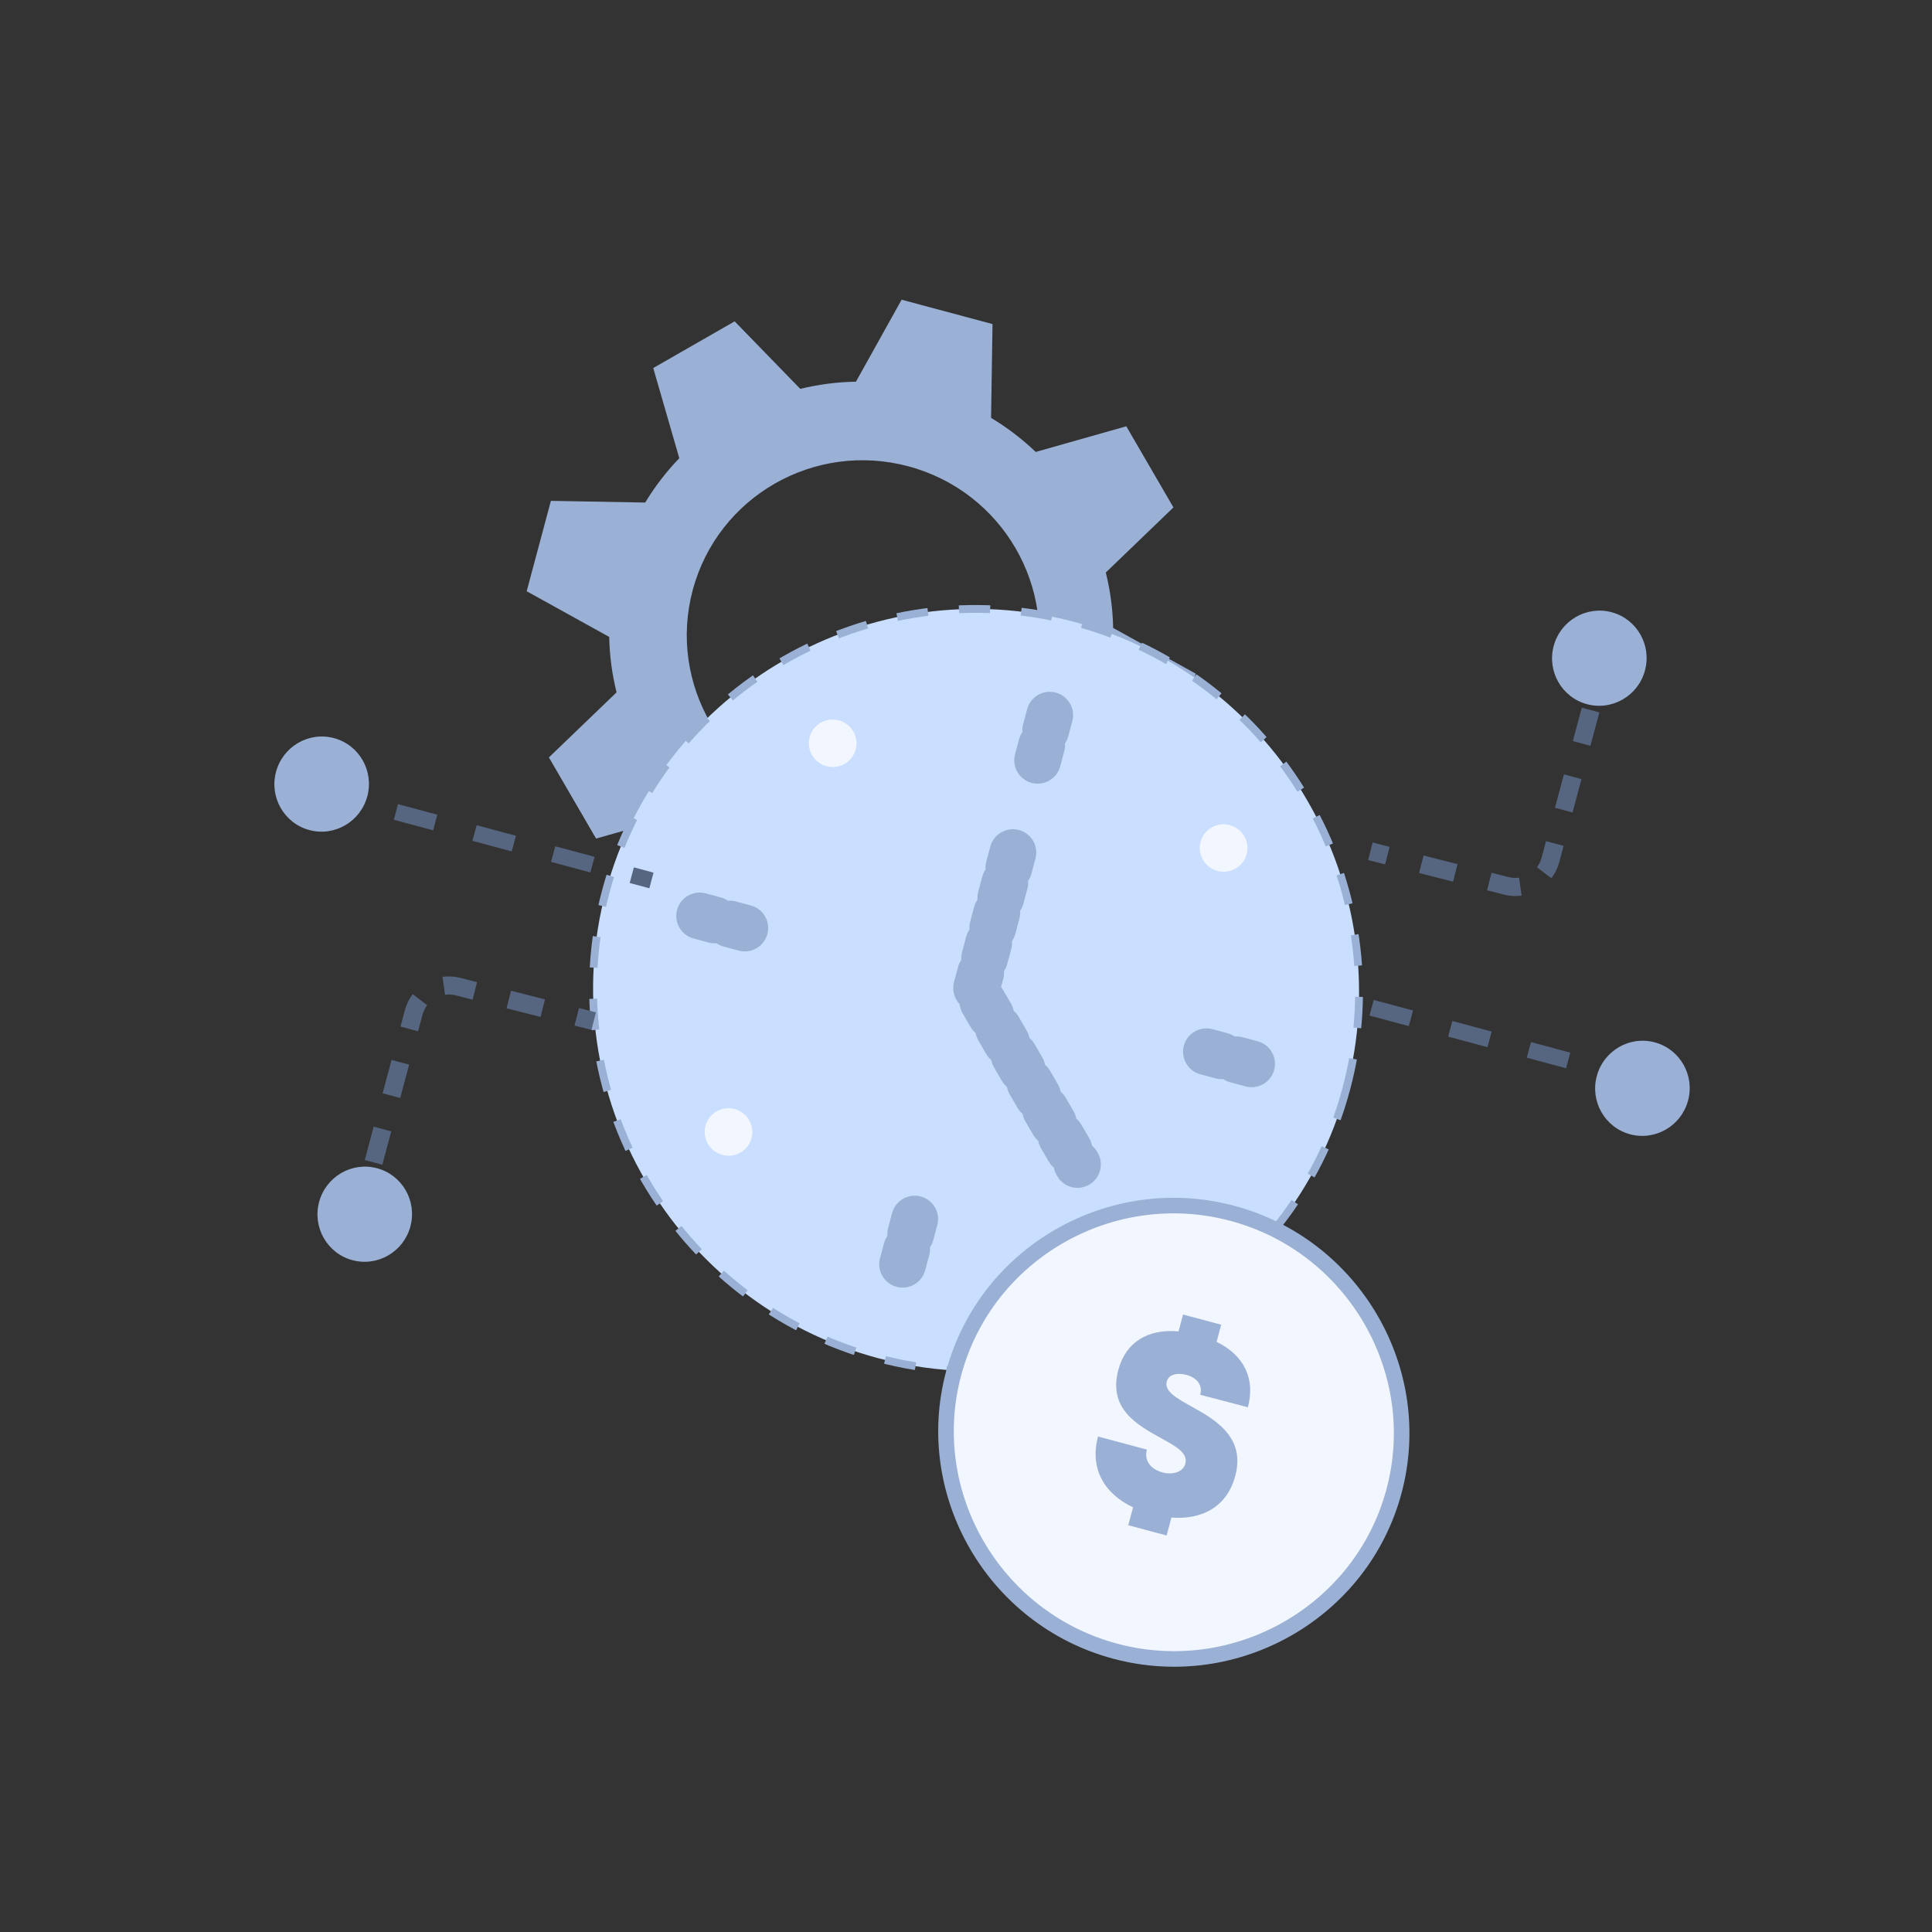 <svg width="124" height="124" viewBox="0 0 124 124" fill="none" xmlns="http://www.w3.org/2000/svg">
<rect x="0" y="0" width="124" height="124" fill="#333333" stroke="none"/>
<g id="icon-1" clip-path="url(#clip0_3566_4298)">
<g id="Group 280521">
<path id="Exclude" fill-rule="evenodd" clip-rule="evenodd" d="M46.935 54.36L46.843 60.382L52.677 61.945L55.607 56.684C56.819 56.662 58.019 56.508 59.182 56.223L63.393 60.556L68.618 57.559L66.946 51.77C67.776 50.913 68.51 49.957 69.134 48.925L75.187 49.035L76.741 43.234L71.445 40.303C71.42 39.097 71.262 37.903 70.972 36.745L75.314 32.568L72.288 27.36L66.474 29.007C65.604 28.174 64.643 27.441 63.609 26.821L63.702 20.799L57.868 19.236L54.937 24.497C53.732 24.517 52.533 24.672 51.363 24.958L47.152 20.625L41.927 23.621L43.599 29.411C42.768 30.268 42.035 31.224 41.41 32.255L35.358 32.146L33.804 37.947L39.1 40.878C39.125 42.084 39.282 43.278 39.573 44.436L35.23 48.613L38.257 53.821L44.07 52.174C44.935 53.002 45.897 53.736 46.935 54.36ZM52.48 51.664C58.516 53.281 64.713 49.727 66.321 43.725C67.929 37.724 64.34 31.547 58.304 29.93C52.267 28.312 46.071 31.867 44.462 37.868C42.854 43.87 46.444 50.046 52.48 51.664Z" fill="#9AB1D5"/>
<g id="Group 237757">
<g id="Group 237729">
<path id="Vector 110 (Stroke)" fill-rule="evenodd" clip-rule="evenodd" d="M103.308 68.235L104.569 68.573L104.3 69.577L103.039 69.239L103.308 68.235ZM98.261 66.883L100.784 67.559L100.515 68.563L97.992 67.886L98.261 66.883ZM93.214 65.531L95.738 66.207L95.469 67.21L92.945 66.534L93.214 65.531ZM88.168 64.178L90.691 64.855L90.422 65.858L87.899 65.182L88.168 64.178ZM84.383 63.164L85.644 63.502L85.375 64.506L84.114 64.168L84.383 63.164Z" fill="#566680"/>
<path id="Ellipse 89" d="M106.205 66.9C104.587 66.466 102.922 67.436 102.485 69.066C102.048 70.695 103.006 72.368 104.624 72.801C106.242 73.234 107.907 72.265 108.344 70.635C108.781 69.006 107.823 67.334 106.205 66.9Z" fill="#9AB1D5"/>
</g>
<g id="Group 237753">
<path id="Vector 110 (Stroke)_2" fill-rule="evenodd" clip-rule="evenodd" d="M102.096 43.281L102.383 42.21L103.511 42.512L103.224 43.583L102.096 43.281ZM100.948 47.563L101.522 45.422L102.651 45.724L102.077 47.865L100.948 47.563ZM99.801 51.846L100.375 49.704L101.503 50.006L100.93 52.148L99.801 51.846ZM98.941 55.057L99.227 53.987L100.356 54.289L100.069 55.359C99.968 55.735 99.797 56.076 99.573 56.368L98.643 55.663C98.777 55.488 98.88 55.285 98.941 55.057ZM96.818 56.293C97.047 56.351 97.276 56.362 97.495 56.331L97.661 57.482C97.294 57.533 96.911 57.515 96.532 57.419L95.442 57.142L95.728 56.016L96.818 56.293ZM91.368 54.908L93.548 55.462L93.262 56.587L91.082 56.033L91.368 54.908ZM88.098 54.076L89.188 54.353L88.901 55.479L87.811 55.202L88.098 54.076Z" fill="#566680"/>
<path id="Ellipse 89_2" d="M103.439 39.294C101.821 38.861 100.156 39.831 99.719 41.46C99.283 43.09 100.24 44.762 101.858 45.196C103.476 45.629 105.142 44.66 105.578 43.03C106.015 41.401 105.057 39.728 103.439 39.294Z" fill="#9AB1D5"/>
</g>
</g>
<g id="g720">
<g id="g722">
<g id="Clip path group">
<mask id="mask0_3566_4298" style="mask-type:luminance" maskUnits="userSpaceOnUse" x="30" y="31" width="65" height="65">
<g id="clipPath728">
<path id="path726" d="M44.136 31.691L94.603 45.214L81.158 95.392L30.691 81.869L44.136 31.691Z" fill="white"/>
</g>
</mask>
<g mask="url(#mask0_3566_4298)">
<g id="g724">
<g id="g730">
<path id="path732" d="M86.402 69.906C82.921 82.896 69.383 90.661 56.318 87.16C43.253 83.659 35.411 70.166 38.892 57.176C42.373 44.186 55.91 36.421 68.975 39.922C82.04 43.423 89.882 56.916 86.402 69.906Z" fill="#CADFFF" stroke="#9AB1D5" stroke-width="0.5" stroke-linejoin="bevel" stroke-dasharray="2 2"/>
</g>
<g id="g734">
<path id="path736" d="M45.991 71.334C46.722 70.915 47.658 71.165 48.082 71.894C48.505 72.623 48.256 73.554 47.525 73.973C46.794 74.393 45.858 74.142 45.434 73.413C45.01 72.684 45.26 71.753 45.991 71.334Z" fill="#F2F7FF"/>
</g>
<g id="g738">
<path id="path740" d="M77.767 53.108C78.498 52.689 79.435 52.94 79.858 53.669C80.282 54.398 80.032 55.328 79.301 55.748C78.57 56.167 77.634 55.916 77.21 55.187C76.787 54.459 77.036 53.528 77.767 53.108Z" fill="#F2F7FF"/>
</g>
<g id="g742">
<path id="path744" d="M54.767 46.946C55.19 47.675 54.941 48.606 54.21 49.025C53.479 49.444 52.542 49.194 52.119 48.465C51.695 47.736 51.945 46.805 52.676 46.386C53.407 45.966 54.343 46.217 54.767 46.946Z" fill="#F2F7FF"/>
</g>
<g id="g746">
<path id="path748" d="M73.173 78.617C73.597 79.346 73.347 80.276 72.616 80.696C71.885 81.115 70.949 80.865 70.525 80.136C70.102 79.407 70.351 78.476 71.082 78.057C71.814 77.637 72.75 77.888 73.173 78.617Z" fill="#F2F7FF"/>
</g>
<g id="g750">
<path id="path752" d="M67.374 45.9L66.586 48.84" stroke="#9AB1D5" stroke-width="3" stroke-miterlimit="10" stroke-linecap="round" stroke-linejoin="round" stroke-dasharray="1 1"/>
</g>
<g id="g754">
<path id="path756" d="M58.708 78.242L57.92 81.182" stroke="#9AB1D5" stroke-width="3" stroke-miterlimit="10" stroke-linecap="round" stroke-linejoin="round" stroke-dasharray="1 1"/>
</g>
<g id="g758">
<path id="path760" d="M44.904 58.787L47.861 59.579" stroke="#9AB1D5" stroke-width="3" stroke-miterlimit="10" stroke-linecap="round" stroke-linejoin="round" stroke-dasharray="1 1"/>
</g>
<g id="g762">
<path id="path764" d="M77.432 67.503L80.389 68.295" stroke="#9AB1D5" stroke-width="3" stroke-miterlimit="10" stroke-linecap="round" stroke-linejoin="round" stroke-dasharray="1 1"/>
</g>
<g id="g766">
<path id="path768" d="M65.01 54.721L62.647 63.541L69.154 74.738" stroke="#9AB1D5" stroke-width="3" stroke-miterlimit="10" stroke-linecap="round" stroke-linejoin="round" stroke-dasharray="1 1"/>
</g>
</g>
</g>
</g>
</g>
</g>
<path id="path732_2" d="M89.469 95.712C87.398 103.44 79.345 108.058 71.574 105.976C63.802 103.893 59.137 95.867 61.208 88.14C63.278 80.412 71.331 75.794 79.103 77.876C86.875 79.959 91.54 87.985 89.469 95.712Z" fill="#F2F7FF" stroke="#9AB1D5" stroke-miterlimit="10" stroke-linecap="round" stroke-linejoin="round"/>
<path id="$" d="M79.28 94.733C78.752 96.704 77.171 97.547 75.185 97.403L74.877 98.552L72.414 97.892L72.722 96.743C70.816 95.844 69.936 94.201 70.473 92.198L73.609 93.038C73.407 93.793 73.918 94.317 74.607 94.502C75.231 94.669 75.927 94.504 76.076 93.945C76.261 93.256 75.477 92.834 74.496 92.29C73.009 91.469 71.105 90.431 71.778 87.918C72.253 86.145 73.666 85.274 75.642 85.451L75.932 84.368L78.379 85.023L78.084 86.124C79.859 86.986 80.58 88.499 80.092 90.322L77.033 89.52C77.209 88.863 76.784 88.415 76.144 88.243C75.602 88.098 75.015 88.187 74.887 88.663C74.72 89.287 75.484 89.721 76.464 90.265C77.98 91.111 79.953 92.221 79.28 94.733Z" fill="#9AB1D5"/>
<g id="Group 237757_2">
<g id="Group 237729_2">
<path id="Vector 110 (Stroke)_3" fill-rule="evenodd" clip-rule="evenodd" d="M22.752 51.94L21.49 51.602L21.759 50.598L23.021 50.936L22.752 51.94ZM27.799 53.292L25.275 52.616L25.544 51.612L28.068 52.288L27.799 53.292ZM32.845 54.644L30.322 53.968L30.591 52.965L33.114 53.641L32.845 54.644ZM37.892 55.996L35.369 55.32L35.638 54.317L38.161 54.993L37.892 55.996ZM41.677 57.011L40.415 56.672L40.684 55.669L41.946 56.007L41.677 57.011Z" fill="#566680"/>
<path id="Ellipse 89_3" d="M19.855 53.275C21.473 53.708 23.138 52.739 23.575 51.109C24.011 49.48 23.054 47.807 21.436 47.374C19.818 46.94 18.152 47.91 17.716 49.539C17.279 51.169 18.237 52.841 19.855 53.275Z" fill="#9AB1D5"/>
</g>
<g id="Group 237753_2">
<path id="Vector 110 (Stroke)_4" fill-rule="evenodd" clip-rule="evenodd" d="M23.965 76.896L23.678 77.966L22.549 77.665L22.836 76.594L23.965 76.896ZM25.112 72.614L24.538 74.755L23.41 74.453L23.984 72.311L25.112 72.614ZM26.259 68.331L25.686 70.472L24.557 70.17L25.131 68.029L26.259 68.331ZM27.12 65.119L26.833 66.19L25.705 65.888L25.991 64.817C26.092 64.441 26.264 64.101 26.488 63.808L27.417 64.514C27.284 64.689 27.181 64.892 27.12 65.119ZM29.242 63.884C29.013 63.825 28.784 63.815 28.565 63.846L28.4 62.695C28.767 62.644 29.149 62.662 29.529 62.758L30.619 63.035L30.332 64.161L29.242 63.884ZM34.693 65.269L32.512 64.715L32.799 63.589L34.979 64.144L34.693 65.269ZM37.963 66.1L36.873 65.823L37.159 64.698L38.249 64.975L37.963 66.1Z" fill="#566680"/>
<path id="Ellipse 89_4" d="M22.62 80.881C24.238 81.315 25.904 80.345 26.34 78.716C26.777 77.086 25.819 75.414 24.201 74.98C22.584 74.547 20.918 75.516 20.481 77.146C20.045 78.775 21.002 80.448 22.62 80.881Z" fill="#9AB1D5"/>
</g>
</g>
</g>
</g>
<defs>
<clipPath id="clip0_3566_4298">
<rect width="100" height="100" fill="white" transform="translate(26.645 0.763) rotate(15)"/>
</clipPath>
</defs>
</svg>
